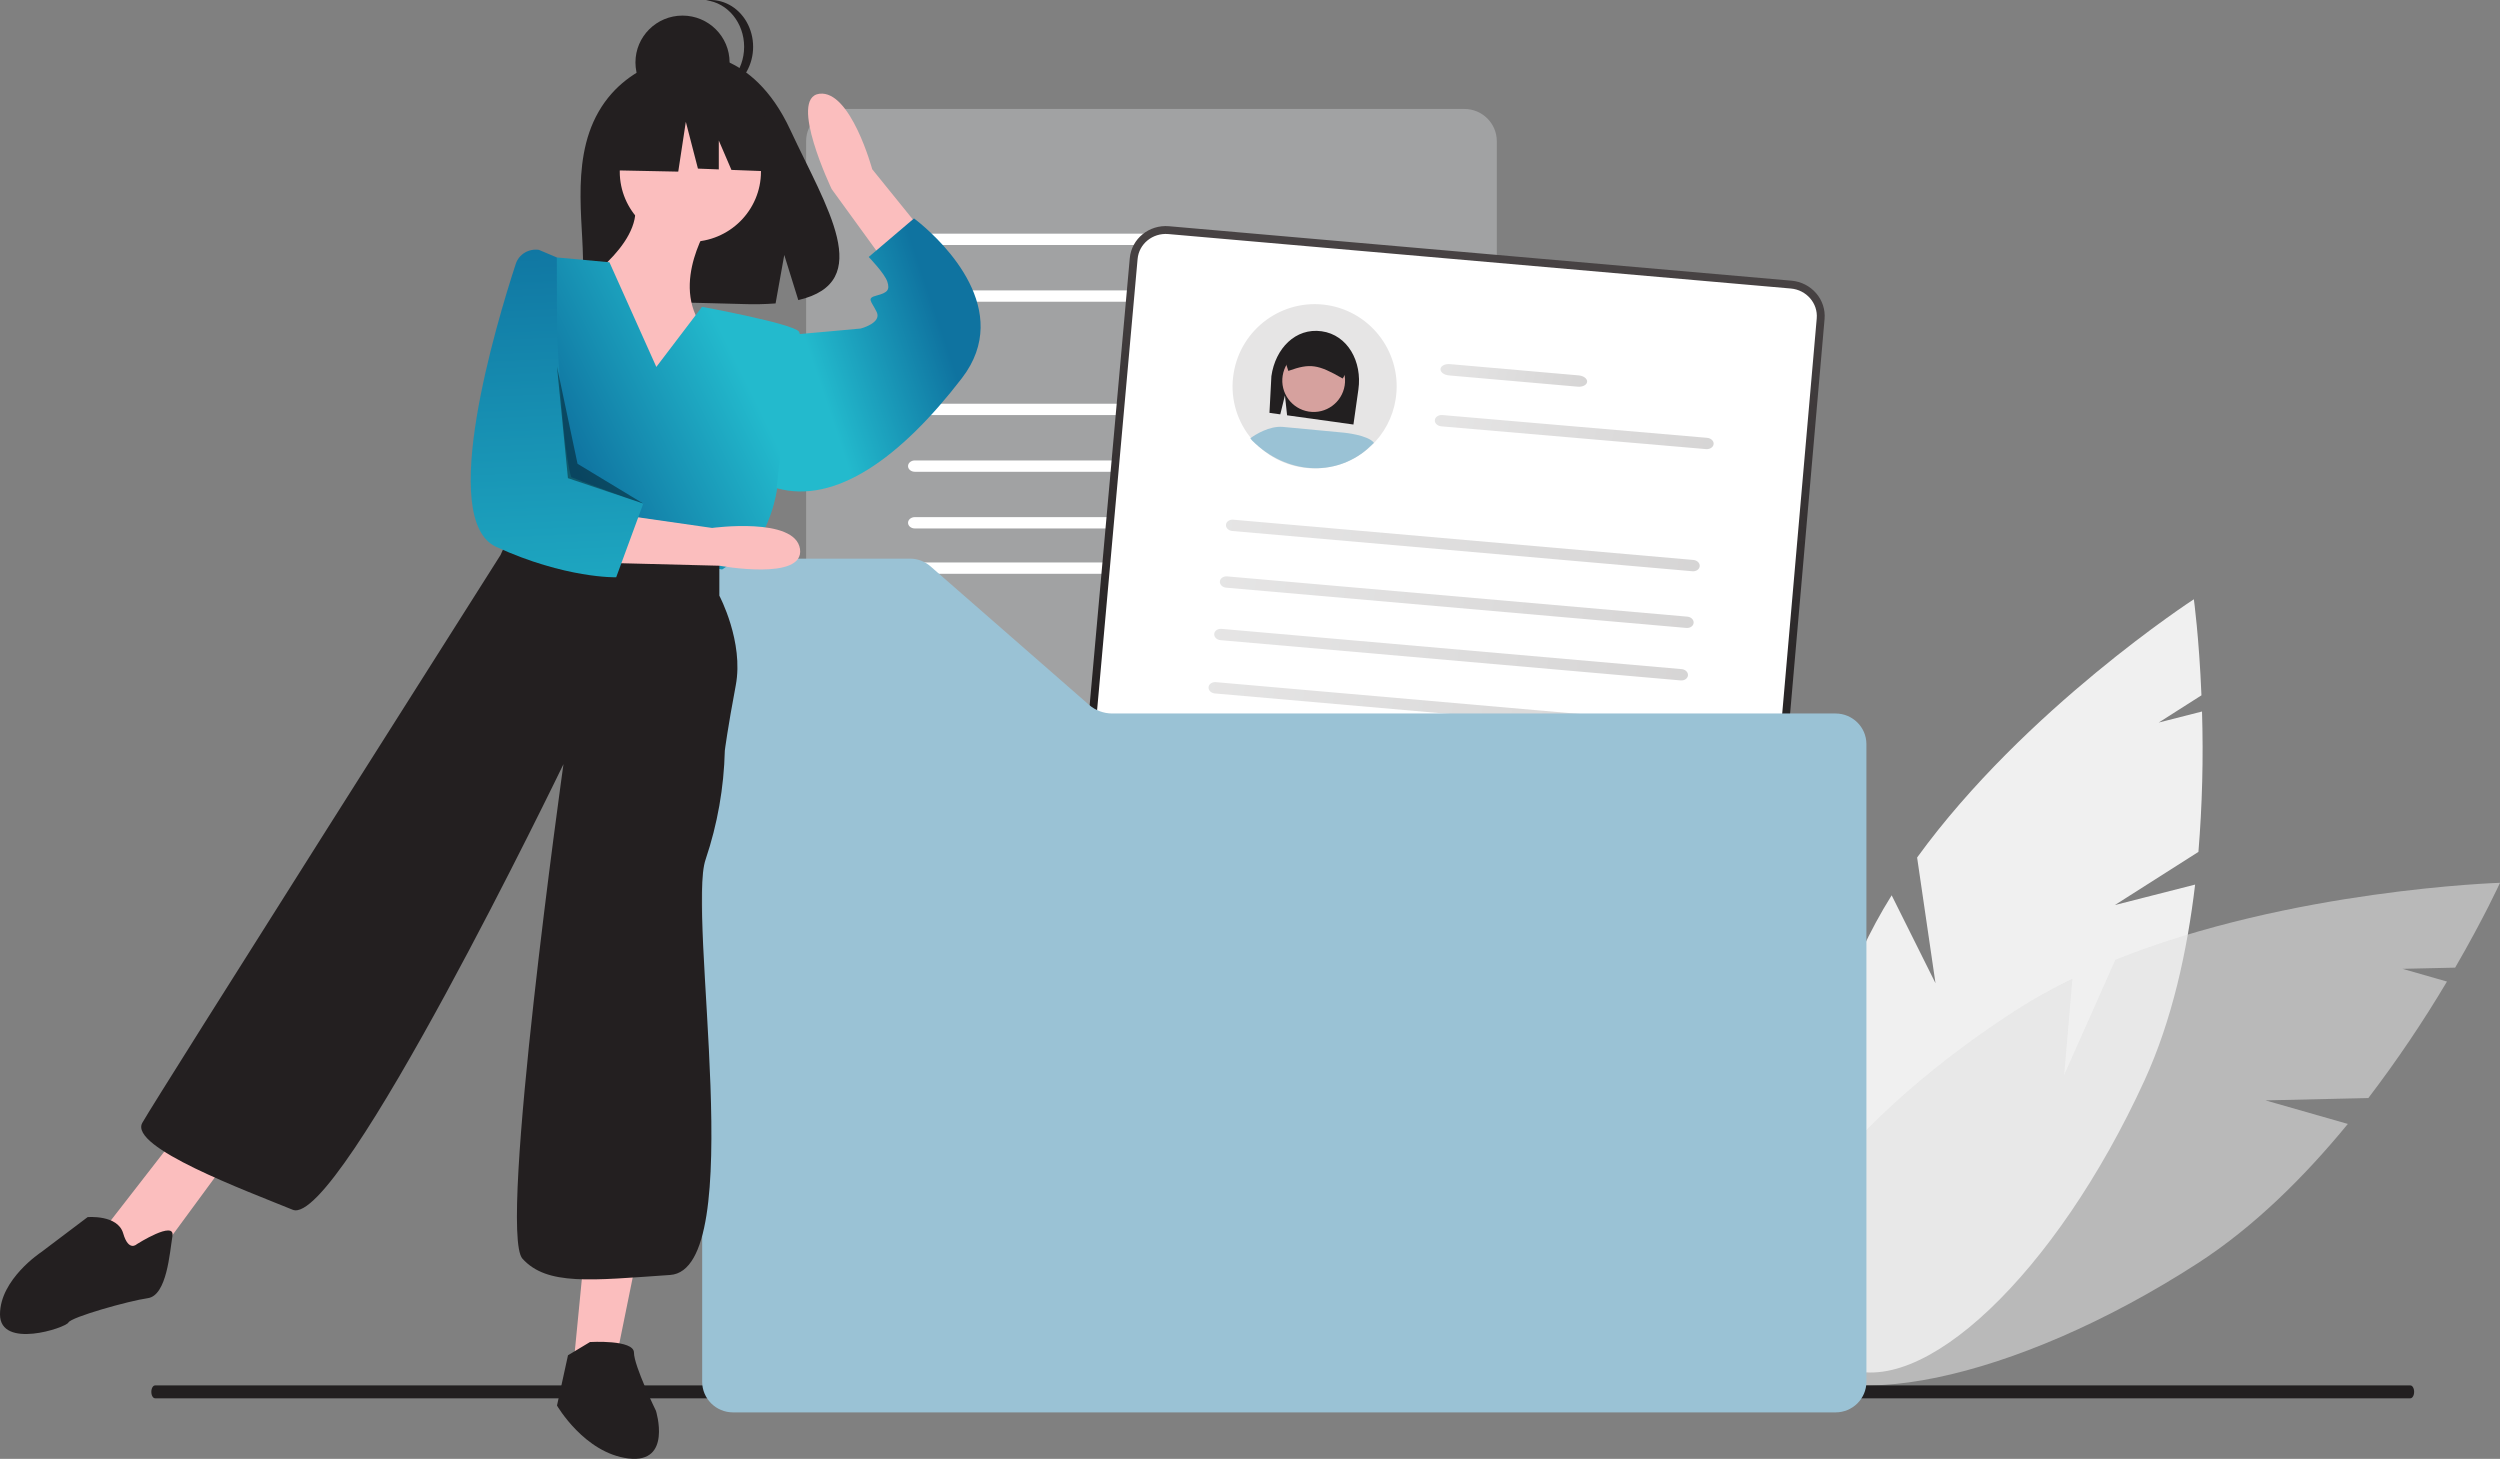 <?xml version="1.0" encoding="UTF-8"?>
<svg width="413px" height="241px" viewBox="0 0 413 241" version="1.1" xmlns="http://www.w3.org/2000/svg" xmlns:xlink="http://www.w3.org/1999/xlink">
    <rect x="0" y="0" width="413" height="241" fill="#808080" stroke="none"/>
    <title>Documents</title>
    <defs>
        <linearGradient x1="50%" y1="0%" x2="50%" y2="100%" id="linearGradient-1">
            <stop stop-color="#474243" offset="0%"></stop>
            <stop stop-color="#221F20" offset="100%"></stop>
        </linearGradient>
        <linearGradient x1="-95.74%" y1="49.703%" x2="229.998%" y2="54.422%" id="linearGradient-2">
            <stop stop-color="#F4F4F4" offset="0%"></stop>
            <stop stop-color="#C2C0C0" offset="100%"></stop>
        </linearGradient>
        <linearGradient x1="-95.74%" y1="49.845%" x2="229.998%" y2="52.313%" id="linearGradient-3">
            <stop stop-color="#F4F4F4" offset="0%"></stop>
            <stop stop-color="#C2C0C0" offset="100%"></stop>
        </linearGradient>
        <linearGradient x1="-95.74%" y1="49.972%" x2="229.998%" y2="50.424%" id="linearGradient-4">
            <stop stop-color="#F4F4F4" offset="0%"></stop>
            <stop stop-color="#C2C0C0" offset="100%"></stop>
        </linearGradient>
        <linearGradient x1="79.617%" y1="62.097%" x2="23.377%" y2="33.22%" id="linearGradient-5">
            <stop stop-color="#0F73A0" offset="0%"></stop>
            <stop stop-color="#23BACD" offset="100%"></stop>
        </linearGradient>
        <linearGradient x1="83.524%" y1="53.747%" x2="32.829%" y2="33.22%" id="linearGradient-6">
            <stop stop-color="#23BACD" offset="0%"></stop>
            <stop stop-color="#0F73A0" offset="100%"></stop>
        </linearGradient>
        <linearGradient x1="62.008%" y1="-7.683%" x2="57.81%" y2="143.853%" id="linearGradient-7">
            <stop stop-color="#0F73A0" offset="0%"></stop>
            <stop stop-color="#23BACD" offset="100%"></stop>
        </linearGradient>
    </defs>
    <g id="Logged-out" stroke="none" stroke-width="1" fill="none" fill-rule="evenodd">
        <g id="Meine-Dokumente_logged-out" transform="translate(-518, -469)" fill-rule="nonzero">
            <g id="Group-8" transform="translate(518, 469)">
                <g id="undraw_Social_bio_re_0t9u" transform="translate(25, 99)">
                    <g id="Group-11" transform="translate(327.122, 64.935) scale(-1, 1) translate(-327.122, -64.935) translate(266.243, 0)">
                        <path d="M63.628,50.516 L49.821,41.731 C49.187,34.018 48.989,26.275 49.228,18.54 L56.39,20.368 L49.321,15.869 C49.711,6.307 50.576,0 50.576,0 C50.576,0 78.49,18.112 96.294,42.661 L93.258,63.423 L100.498,48.904 C102.35,51.865 104.013,54.94 105.479,58.109 C120.147,90.118 121.572,120.851 108.662,126.754 C95.752,132.657 73.395,111.494 58.727,79.486 C54.18,69.563 51.67,58.153 50.369,47.133 L63.628,50.516 Z" id="Path" fill="#F0F0F0"></path>
                        <path d="M38.737,82.784 L21.748,82.398 C17.041,76.219 12.705,69.793 8.762,63.152 L16.109,61.051 L7.41,60.854 C2.62,52.595 0,46.839 0,46.839 C0,46.839 34.537,47.913 63.547,59.556 L72.003,78.6 L70.637,62.68 C73.874,64.235 77.004,65.981 80.009,67.908 C110.241,87.431 128.018,112.612 119.716,124.152 C111.414,135.691 80.177,129.218 49.945,109.695 C40.573,103.643 32.213,95.302 25.137,86.673 L38.737,82.784 Z" id="Path" fill="#E2E2E2" opacity="0.58"></path>
                    </g>
                    <path d="M373.193,132 L0.621,132 C0.278,132 0,131.523 0,130.935 C0,130.348 0.278,129.871 0.621,129.871 L373.193,129.871 C373.536,129.871 373.814,130.348 373.814,130.935 C373.814,131.523 373.536,132 373.193,132 Z" id="Path" fill="#221F20"></path>
                </g>
                <g id="undraw_resume_folder_re_e0bi" transform="translate(116, 18)">
                    <g id="Group-12" transform="translate(17.172, 0)">
                        <path d="M114.101,104.89 L53.423,104.89 C52.042,104.886 50.709,103.657 49.67,102.75 L24.677,80.611 C23.819,79.856 22.714,79.44 21.569,79.44 L0,79.44 L0,5.328 C0.003,2.387 2.396,0.003 5.348,0 L108.753,0 C111.705,0.003 114.098,2.387 114.101,5.328 L114.101,104.89 Z" id="Path" fill="#CACDD0" opacity="0.444"></path>
                        <path d="M18.313,20.603 C17.496,20.603 16.835,21.023 16.835,21.54 C16.835,22.057 17.496,22.476 18.313,22.476 L67.731,22.476 C68.547,22.476 69.209,22.057 69.209,21.54 C69.209,21.023 68.547,20.603 67.731,20.603 L18.313,20.603 Z" id="Path" fill="#FFFFFF"></path>
                        <path d="M97.957,29.969 L18.015,29.969 C17.363,29.969 16.835,30.389 16.835,30.905 C16.835,31.421 17.363,31.842 18.015,31.842 L97.957,31.842 C98.609,31.842 99.137,31.421 99.137,30.905 C99.137,30.389 98.609,29.969 97.957,29.969 Z" id="Path" fill="#FFFFFF"></path>
                        <path d="M94.273,48.699 L17.957,48.699 C17.338,48.699 16.835,49.119 16.835,49.635 C16.835,50.152 17.338,50.572 17.957,50.572 L94.273,50.572 C94.893,50.572 95.396,50.152 95.396,49.635 C95.396,49.119 94.893,48.699 94.273,48.699 Z" id="Path" fill="#FFFFFF"></path>
                        <path d="M94.273,58.064 L17.957,58.064 C17.338,58.064 16.835,58.485 16.835,59.001 C16.835,59.517 17.338,59.937 17.957,59.937 L94.273,59.937 C94.893,59.937 95.396,59.517 95.396,59.001 C95.396,58.485 94.893,58.064 94.273,58.064 Z" id="Path" fill="#FFFFFF"></path>
                        <path d="M94.273,67.429 L17.957,67.429 C17.338,67.429 16.835,67.85 16.835,68.366 C16.835,68.882 17.338,69.302 17.957,69.302 L94.273,69.302 C94.893,69.302 95.396,68.882 95.396,68.366 C95.396,67.85 94.893,67.429 94.273,67.429 Z" id="Path" fill="#FFFFFF"></path>
                        <path d="M94.273,74.921 L17.957,74.921 C17.338,74.921 16.835,75.342 16.835,75.858 C16.835,76.374 17.338,76.795 17.957,76.795 L94.273,76.795 C94.893,76.795 95.396,76.374 95.396,75.858 C95.396,75.342 94.893,74.921 94.273,74.921 Z" id="Path" fill="#FFFFFF"></path>
                    </g>
                    <g id="Group-9" transform="translate(64.22, 19.538)">
                        <g id="Group-6" transform="translate(60.506, 46.955) rotate(5) translate(-60.506, -46.955) translate(3.456, 4.812)">
                            <path d="M114.101,75.672 C95.787,77.692 82.307,78.855 73.661,79.162 C58.214,79.711 35.551,81.419 5.673,84.287 C4.571,84.288 1.524,82.039 0.603,81.45 L0,80.963 L0.172,5.188 C0.175,2.324 2.564,0.003 5.512,0 L108.752,0 C111.7,0.003 114.089,2.324 114.092,5.188 L114.101,75.672 Z" id="Path" stroke="url(#linearGradient-1)" stroke-width="1.3" fill="#FFFFFF"></path>
                            <ellipse id="Oval" fill="#FFFFFF" cx="24.43" cy="23.379" rx="11.223" ry="11.238"></ellipse>
                            <path d="M75.091,18 L53.732,18 C52.915,18 52.253,18.419 52.253,18.936 C52.253,19.453 52.915,19.873 53.732,19.873 L75.091,19.873 C75.907,19.873 76.569,19.453 76.569,18.936 C76.569,18.419 75.907,18 75.091,18 L75.091,18 Z" id="Path" fill="url(#linearGradient-2)"></path>
                            <path d="M97.102,26.809 L53.237,26.107 C52.586,26.107 52.058,26.528 52.058,27.044 C52.058,27.56 52.586,27.98 53.237,27.98 L97.102,28.682 C97.753,28.682 98.281,28.262 98.281,27.745 C98.281,27.229 97.753,26.809 97.102,26.809 Z" id="Path" fill="url(#linearGradient-3)" transform="translate(75.169, 27.395) rotate(-1) translate(-75.169, -27.395) "></path>
                            <path d="M96.629,46.723 L20.313,46.723 C19.694,46.723 19.191,47.143 19.191,47.659 C19.191,48.176 19.694,48.596 20.313,48.596 L96.629,48.596 C97.249,48.596 97.752,48.176 97.752,47.659 C97.752,47.143 97.249,46.723 96.629,46.723 Z" id="Path" fill="url(#linearGradient-4)"></path>
                            <path d="M96.445,56.14 L20.129,56.14 C19.51,56.14 19.006,56.56 19.006,57.077 C19.006,57.593 19.51,58.013 20.129,58.013 L96.445,58.013 C97.064,58.013 97.568,57.593 97.568,57.077 C97.568,56.56 97.064,56.14 96.445,56.14 Z" id="Path" fill="url(#linearGradient-4)"></path>
                            <path d="M96.268,64.858 L19.952,64.858 C19.333,64.858 18.829,65.278 18.829,65.794 C18.829,66.31 19.333,66.731 19.952,66.731 L96.268,66.731 C96.887,66.731 97.391,66.31 97.391,65.794 C97.391,65.278 96.887,64.858 96.268,64.858 Z" id="Path" fill="url(#linearGradient-4)"></path>
                            <path d="M96.102,73.709 L19.786,73.709 C19.167,73.709 18.664,74.13 18.664,74.646 C18.664,75.162 19.167,75.582 19.786,75.582 L96.102,75.582 C96.722,75.582 97.225,75.162 97.225,74.646 C97.225,74.13 96.722,73.709 96.102,73.709 Z" id="Path" fill="url(#linearGradient-4)"></path>
                        </g>
                        <g id="Group-4" transform="translate(36.958, 26.279) rotate(9) translate(-36.958, -26.279) translate(22.929, 12.229)">
                            <path d="M14.029,0.476 C6.547,0.485 0.484,6.557 0.476,14.051 C0.461,17.767 1.984,21.324 4.682,23.875 C4.795,23.987 4.909,24.093 5.025,24.195 C7.827,26.684 11.531,27.902 15.261,27.561 C18.991,27.219 22.414,25.35 24.72,22.394 C26.585,20.015 27.593,17.075 27.582,14.051 C27.573,6.557 21.51,0.485 14.029,0.476 Z" id="Path" fill="#E6E5E5"></path>
                            <path d="M9.417,16.3 L10.283,19.493 L21.348,19.285 L21.251,13.434 C21.175,8.802 18.1,4.807 13.75,4.888 C9.4,4.97 6.634,8.886 6.711,13.518 L7.343,19.549 L9.147,19.515 L9.417,16.3 Z" id="Path" fill="#221F20"></path>
                            <ellipse id="Oval" fill="#D6A19E" cx="13.724" cy="13.134" rx="5.185" ry="5.193"></ellipse>
                            <path d="M25.168,21.744 L24.208,22.966 C19.735,28.239 11.79,29.245 5.239,24.52 C5.095,24.416 4.997,24.3 4.88,24.185 C5.614,23.458 7.64,21.662 9.889,21.496 L20.03,20.858 C20.03,20.858 24.032,20.614 25.168,21.744 Z" id="Path" fill="#9AC2D5"></path>
                            <path d="M19.516,9.269 C19.509,8.88 19.384,8.502 19.155,8.183 C19.131,8.15 19.107,8.119 19.083,8.089 C18.69,7.602 18.085,7.322 17.447,7.331 L13.685,7.397 L9.926,7.46 C8.804,7.482 7.912,8.378 7.93,9.466 L8.825,11.214 L9.34,12.218 L9.425,12.171 C12.679,10.397 14.009,10.374 18.316,12.023 L18.403,12.056 L18.744,11.209 L19.518,9.288 L19.516,9.269 Z" id="Path" fill="#221F20"></path>
                        </g>
                    </g>
                    <path d="M192.331,210.278 C192.327,213.065 190.047,215.323 187.233,215.327 L5.097,215.327 C2.283,215.323 0.003,213.065 0,210.278 L0,79.336 C0.003,76.549 2.283,74.29 5.097,74.287 L34.334,74.287 C35.576,74.287 36.775,74.735 37.705,75.549 L53.214,89.098 L63.904,98.439 C64.962,99.357 66.32,99.865 67.727,99.869 L187.233,99.869 C190.047,99.873 192.327,102.131 192.331,104.919 L192.331,210.278 Z" id="Path" fill="#9AC2D5"></path>
                </g>
                <g id="undraw_voice_assistant_nrv7" transform="translate(81, 120.5) scale(-1, 1) translate(-81, -120.5) ">
                    <path d="M63.124,18.48 C57.967,9.475 47.763,9.055 47.763,9.055 C47.763,9.055 37.821,7.742 31.443,21.456 C25.498,34.239 17.293,46.581 30.122,49.574 L32.439,42.121 L33.874,50.128 C35.701,50.264 37.533,50.297 39.363,50.225 C53.101,49.767 66.185,50.359 65.764,45.265 C65.204,38.493 68.086,27.144 63.124,18.48 Z" id="Path" fill="#231F20"></path>
                    <path d="M44.064,35.783 C44.064,35.783 50.808,45.139 46.762,52.712 C42.715,60.286 56.204,68.305 56.204,68.305 L66.096,46.921 C66.096,46.921 54.406,39.347 57.553,32.219 L44.064,35.783 Z" id="Path" fill="#FBBEBE"></path>
                    <ellipse id="Oval" fill="#FBBEBE" cx="47.952" cy="28.353" rx="11.664" ry="11.599"></ellipse>
                    <path d="M7.776,40.485 L17.91,27.956 C17.91,27.956 21.478,14.824 26.646,15.49 C31.815,16.155 24.605,31.239 24.605,31.239 L14.536,45.107 L7.776,40.485 Z" id="Path" fill="#FBBEBE"></path>
                    <polygon id="Path" fill="#FBBEBE" points="57.024 208.81 60.323 225.066 67.392 226.824 65.507 207.492"></polygon>
                    <polygon id="Path" fill="#FBBEBE" points="124.416 191.666 136.328 207.879 141.181 210.07 145.152 203.497 133.24 188.16"></polygon>
                    <path d="M53.574,60.617 L46.025,50.687 C46.025,50.687 31.4,53.382 30.043,54.739 C28.685,56.095 33.663,80.966 33.663,80.966 C33.663,80.966 34.568,87.749 38.64,91.367 L42.713,94.08 L76.2,87.297 L77.459,72.408 C78.386,61.442 77.507,50.594 70.014,42.529 L61.323,43.325 L53.574,60.617 Z" id="Path" fill="url(#linearGradient-5)"></path>
                    <path d="M31.055,56.093 L29.934,55.183 L19.81,54.274 C19.81,54.274 16.289,53.365 17.169,51.546 C18.05,49.727 18.93,49.272 17.169,48.817 C15.408,48.363 14.968,47.908 15.408,46.544 C15.849,45.18 18.49,42.451 18.49,42.451 L11.007,36.086 C11.007,36.086 10.602,36.381 9.947,36.929 C6.232,40.036 -5.524,51.248 3.084,62.459 C13.208,75.645 24.012,83.375 33.696,80.647 L31.055,56.093 Z" id="Path" fill="url(#linearGradient-6)"></path>
                    <path d="M43.163,92.125 L43.163,98.409 C43.163,98.409 39.097,106.04 40.453,113.222 C41.808,120.403 42.26,123.994 42.26,123.994 C42.407,130.102 43.473,136.154 45.422,141.949 C48.585,150.926 38.194,209.728 51.296,210.625 C64.397,211.523 71.626,212.421 75.692,207.932 C79.758,203.443 68.915,126.239 68.915,126.239 C68.915,126.239 105.962,202.995 113.642,199.853 C121.323,196.71 140.749,189.529 138.49,185.489 C136.232,181.449 79.306,91.676 79.306,91.676 L77.499,87.636 L43.163,92.125 Z" id="Path" fill="#231F20"></path>
                    <path d="M64.535,221.704 C64.535,221.704 57.269,221.267 57.269,223.453 C57.269,225.638 53.636,233.07 53.636,233.07 C53.636,233.07 50.912,241.813 58.177,240.939 C65.443,240.064 69.984,232.196 69.984,232.196 L68.168,223.89 L64.535,221.704 Z" id="Path" fill="#231F20"></path>
                    <path d="M139.39,205.533 C139.39,205.533 133.059,201.516 133.511,204.194 C133.963,206.872 134.416,214.012 137.581,214.458 C140.746,214.905 150.243,217.582 150.695,218.475 C151.147,219.367 162,222.938 162,217.136 C162,211.334 155.217,206.872 155.217,206.872 L147.529,201.07 C147.529,201.07 142.555,200.624 141.651,203.748 C140.746,206.872 139.39,205.533 139.39,205.533 Z" id="Path" fill="#231F20"></path>
                    <ellipse id="Oval" fill="#231F20" cx="49.248" cy="10.31" rx="7.776" ry="7.733"></ellipse>
                    <path d="M39.069,7.733 C39.069,3.777 41.783,0.46 45.36,0.044 C42.684,-0.27 40.081,1.123 38.654,3.632 C37.227,6.141 37.227,9.325 38.654,11.833 C40.081,14.342 42.684,15.735 45.36,15.422 C41.783,15.005 39.069,11.688 39.069,7.733 L39.069,7.733 Z" id="Path" fill="#231F20"></path>
                    <polygon id="Path" fill="#231F20" points="51.203 12.888 36.697 15.133 33.696 28.353 41.167 28.067 43.254 23.21 43.254 27.986 46.701 27.854 48.702 20.122 49.953 28.353 62.208 28.104 61.707 18.376"></polygon>
                    <path d="M59.616,93.04 L43.123,93.459 C43.123,93.459 29.05,96.036 29.84,90.691 C30.63,85.347 44.359,87.216 44.359,87.216 L59.387,85.059 L59.616,93.04 Z" id="Path" fill="#FBBEBE"></path>
                    <path d="M72.971,41.279 C74.658,41.031 76.28,42.011 76.795,43.59 C79.975,53.318 89.772,85.872 80.038,90.338 C68.573,95.599 60.206,95.367 60.206,95.367 L55.728,83.191 C59.706,81.824 63.675,80.369 67.633,78.824 C68.552,75.718 69.335,67.731 69.984,54.861 L70.014,42.529 L72.971,41.279 Z" id="Path" fill="url(#linearGradient-7)"></path>
                    <polygon id="Path" fill="#000000" opacity="0.4" points="66.592 76.617 55.728 83.191 68.178 78.992 69.984 60.572"></polygon>
                </g>
            </g>
        </g>
    </g>
</svg>
